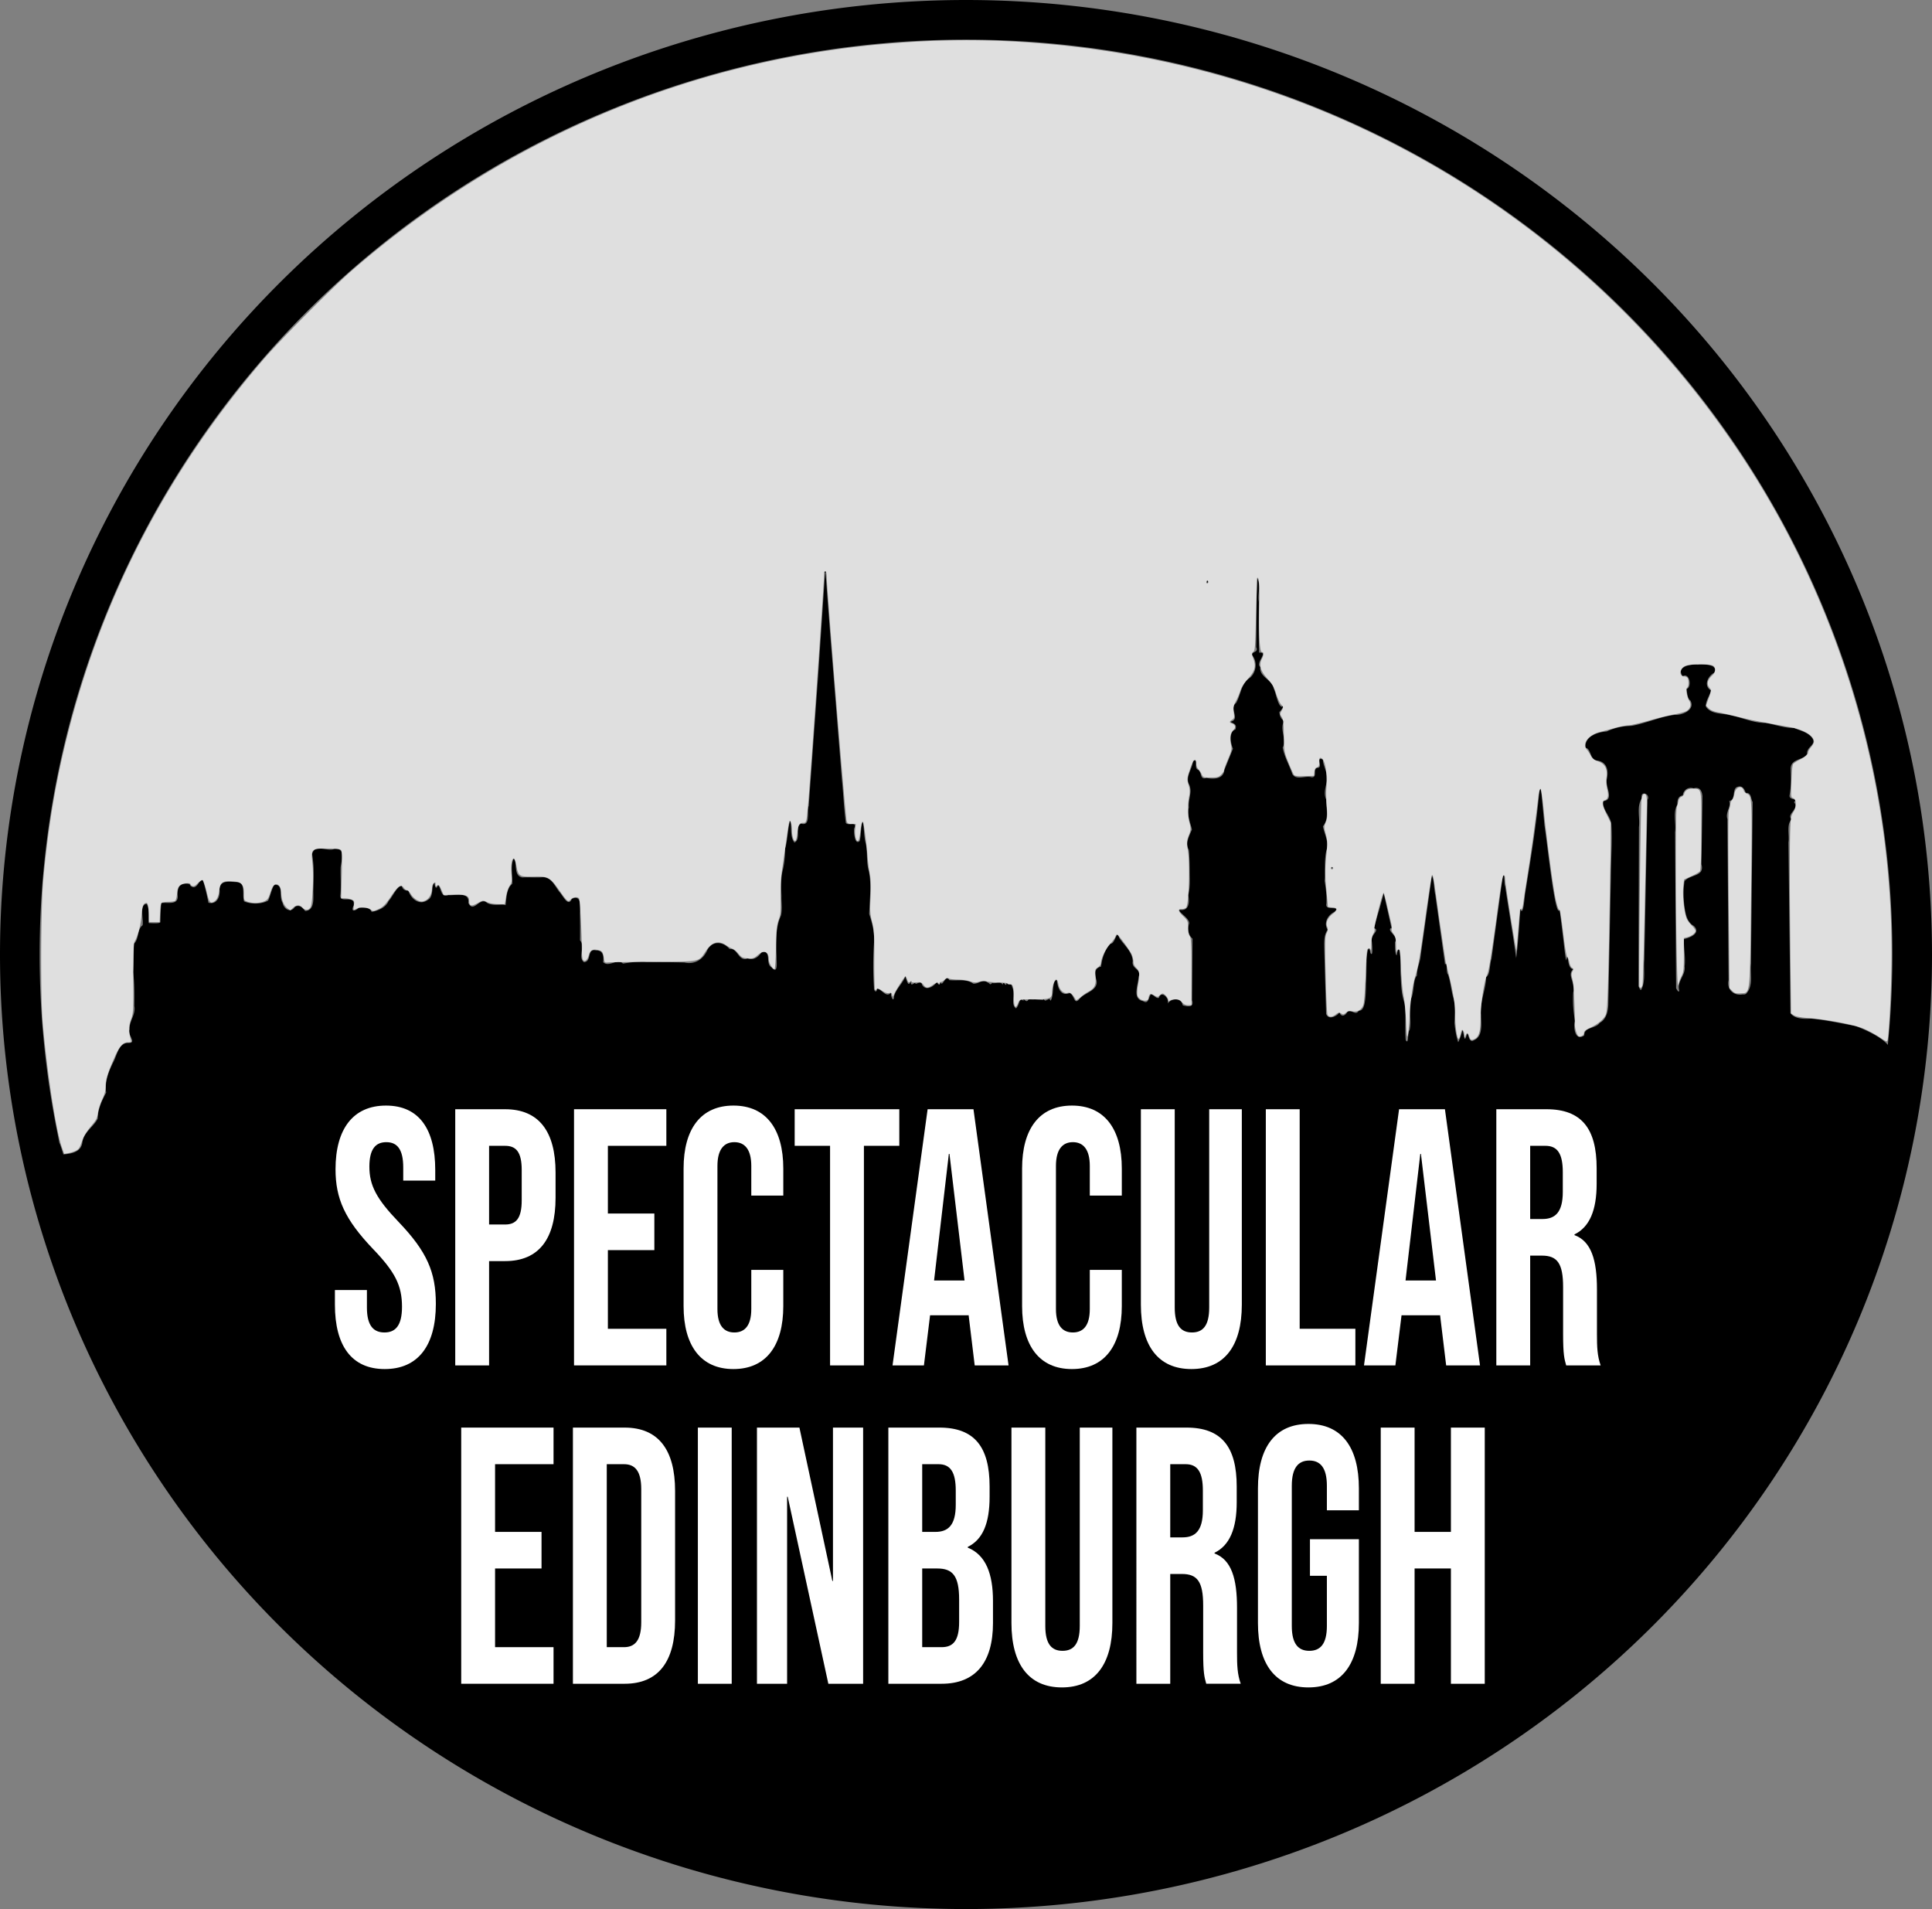 <svg xmlns="http://www.w3.org/2000/svg" xmlns:xlink="http://www.w3.org/1999/xlink" width="366.069" height="361.688"><rect width="100%" height="100%" fill="#808080" stroke="none"/><path d="M252.378 164.293c.026-.012.065.013.115.115-.159.304-.194-.078-.115-.115zm62.679-20.109c.155.084.245.287.167.666-.002.252-.304.36-.512.309-1.165-.401-.12-1.226.344-.975z"/><path d="M183.034 0c-48.53 0-95.08 19.042-129.408 52.951S0 132.87 0 180.843s19.297 93.983 53.626 127.892 80.878 52.951 129.408 52.951 95.08-19.042 129.408-52.951 53.626-79.919 53.626-127.892-19.297-93.983-53.626-127.892S231.564 0 183.034 0zm0 7.511c46.565 0 91.216 18.272 124.13 50.784s51.393 76.588 51.393 122.548c0 5.72-.286 11.436-.858 17.128-1.143-1.463-4.427-2.98-6.189-3.598-2.772-.515-5.543-1.122-8.349-1.385-1.251.073-3.061.123-3.912-1.036l-.381-32.344c.224-1.407-.434-3.414.624-4.408-1.153-.92 1.558-1.931.425-3.215.854-.828-1.04-.291-.827-1.362.314-1.689.269-3.34.191-5.017.082-1.962 2.43-1.504 3.113-2.787-.105-1.373 1.754-1.643 1.031-2.909-.784-1.174-2.282-1.444-3.477-1.988-1.857.037-3.601-.656-5.412-.953-2.26.024-4.334-.988-6.519-1.416-1.633-.481-3.621-.104-4.766-1.618-.198-1.025.733-2.148.931-3.123-1.453-.893-.622-2.693.62-3.36.841-1.676-2.105-1.603-3.169-1.514-1.172-.158-4.15.357-2.805 2.154 1.387-.711 1.798 2.236.686 2.457.213.714.178 1.78.776 2.179.981 1.754-1.553 2.82-2.965 2.706-2.816.357-5.411 1.602-8.196 2.089-1.639.05-3.197.337-4.694 1.063-1.694.117-4.254.903-4.002 3.077 1.112.259.759 2.274 2.216 2.432 1.859.253 2.176 1.95 1.805 3.515-.363 1.408 1.516 3.909-.64 4.163-.349 1.465 1.299 2.758 1.494 4.322.204 3.421-.083 6.853-.093 10.278l-.477 23.951c-.054 1.322-.371 2.786-1.622 3.47-.863 1.177-2.994.738-2.933 2.383-1.724 1.179-2.125-1.455-1.747-2.706-.334-1.798-.475-3.638-.347-5.468.648-1.456-1.382-3.379.068-4.414-1.396.18-.881-3.865-1.405-1.613-.235-1.086-.434-3.103-.564-4.217l-.662-5.379c-.86 1.929-2.327-12.528-2.883-15.964l-.614-6.503c-.196-1.609-.406.523-.464 1.114-.594 6.092-1.599 12.146-2.584 18.185-.136.836-.312 4.393-.894 3.088-.141 1.354-.198 2.681-.28 3.705-.162 2.022-.275 3.558-.529 5.51-.614-4.497-1.425-9.164-2.093-13.654-.241-.385.009-2.553-.445-1.884l-2.132 15.65c-.381 1.118-.235 3.072-1.022 3.495-.038 2.425-1.241 4.711-.961 7.159-.022 1.594.447 4.038-1.329 4.791-1.203.797-1.014-2.141-1.431-.865-.482 1.607-.447-.567-.782-.991-.145.643-.437 1.565-.788 2.244-.354-1.006-.599-2.42-.707-3.644.037-1.585.265-3.195-.209-4.746-.45-1.461-.499-3.016-1.018-4.452-.474-.399.032-2.782-.555-1.847l-1.852-13.233c-.274-1.108-.203-2.908-.653-3.632l-2.102 15.015c-.106 1.506-.744 2.351-.718 3.914-.739.712-.513 2.899-1.037 4.202-.731 1.981.1 4.099-.355 6.115-.453.383-.101 2.902-.738 1.924-.201-2.343.12-4.717-.242-7.043-.547-1.599-.635-3.286-.696-4.963-.158-1.646.095-2.534-.164-4.472-.169-1.337-.501-.495-.584.351-.344.112-.344-1.795-.336-2.468.783-1.035-1.803-2.256-.671-2.683l-1.473-6.53-.907 3.261a98.63 98.63 0 0 0-.946 3.315c1.293.374-.86 1.362-.395 2.585.036.464.291 3.039-.266 2.119-.399-2.202-.78.827-.734 1.524-.054 1.372.004 2.757-.121 4.245.009 5.06-.783 5.118-1.355 5.193-.642.949-1.215-.193-2.083.074-.339.691-1.156 1.372-1.602.197-.055.418-1.967 1.756-2.51.311l-.338-11.911c0-1.448-.198-2.853.618-4.023-.786-1.342.009-2.758 1.289-3.399 1.412-1.334-1.892-.007-1.514-1.553.089-1.45-.105-2.874-.335-4.303.193-1.945-.135-3.946.355-5.858.503-1.494-.425-3.029-.677-4.504 1.201-1.425.616-3.405.605-5.093-.544-1.176-.056-2.347.163-3.593.198-1.456-.785-2.766-.777-3.961-1.479-.569-.009 1.144-.807 1.553-1.361.065-.055 1.814-1.318 1.822-1.207-.406-2.832.675-3.665-.607-.555-1.687-1.522-3.262-1.825-5.026.847-1.638-.722-3.568.31-5.026-.712-.429-.863-.959-.943-1.73.333-.167 1.083-1.47.438-.966-.741-.282-1.038-2.456-1.51-3.476-.287-1.69-2.762-2.149-2.544-4.065-.969-.831 1.675-2.903-.205-2.717-.126-3.211-.061-6.425-.055-9.637-.277-1.479.447-3.164-.339-4.507h0c-.141 4.366-.099 8.736-.171 13.104.531 1.022-.874.802-.789 1.491 1.127 1.283.793 3.554-.617 4.461-1.489 1.12-1.525 3.119-2.404 4.631-1.429 1.015.92 3.049-1.048 3.545.402.333 1.322.38.919 1.461-1.252.403-.947 2.563-.462 3.645l-1.63 4.032c-.162 1.744-2.04 1.768-3.379 1.516-1.317.355-.803-.863-1.551-1.531-1.05-.338.251-2.108-1.06-1.779.117 1.355-1.344 2.774-.792 4.34.879 1.542-.146 2.927.056 4.534-.403 1.522.27 2.805.581 4.204-.466 1.108-1.339 2.641-.585 3.839.142 1.528.142 3.064.147 4.597.029 1.343.092 2.684-.274 3.992.317 1.298.152 3.144-1.648 2.766-.175.556 1.769 1.463 1.845 2.541-.326 1.034-.286 2.125.628 2.947l-.091 11.638c.445 1.465-.834 1.228-1.762.985-.278-1.466-2.065-1.44-2.867-.336.394-1.03-1.211-2.544-1.65-1.094-.451.246-1.025-.606-1.507-.643-.467.444-.4 1.976-1.497 1.278-2.131-.428-.906-3.125-.843-4.629.599-1.5-1.399-1.426-1.113-2.926-.097-1.852-1.611-3.007-2.555-4.43-.532-1.759-.731 1.142-1.633 1.102-1.16 1.133-1.622 2.872-1.826 4.347-1.36.296-1.173 1.501-.845 2.632.334 1.893-2.156 2.27-3.162 3.401-1.153 1.467-.964-.693-1.962-1.023-1.712.716-2.28-1.141-2.393-2.489-1.036.164-.452 2.982-1.202 3.942-.239-.707-.557-.036-.66-.205-.437.515-.719-.384-.737.049-.731-.009-1.969-.22-2.78-.094-.443.927-1.018-.596-.937.26-.949-.711-.689.8-1.43 1.431-1.106-.798-.046-2.804-.72-4.009-.161-1.024-.726-.066-1.026-.829-.206 1.131-.543-.7-.818.43-.136-.878-1.458-.161-1.935-.419-.52.603-.465-.024-.829-.032-.991-.805-1.608.228-2.754.19-1.338-.985-2.993-.522-4.546-.681-.734-1.243-1.261 1.462-1.68.407-.174.761-.441.401-.697-.072-.344.674-1.97 1.906-2.787.559-.167-1.016-1.461.254-1.252-.371-.43.028-.883.827-.897-.307-.493 1.28-.749-.235-1.031-.896-.499 1.321-1.752 2.31-2.127 3.748-.06 1.386-.726-.076-.555-.71-.954 1.125-1.741-.661-2.655-.717-.105.931-.658.388-.6-.243a62.81 62.81 0 0 1 .033-8.794c.046-1.823-.378-3.475-.936-5.121.067-2.706.472-5.434-.058-8.122-.546-1.689-.205-3.495-.589-5.209-.362-1.313-.307-2.726-.515-4.084-.464.226-.334 2.552-.643 3.573-.95.884-1.119-1.632-1.052-2.348.66-1.556-1.074-.389-1.574-1.086-.359-2.745-.476-5.515-.752-8.268l-2.255-28.135-.836-11.028c.01-.047.046-.04.174-.059-.178-.042-.176-.188-.21-.271-.039.091-.06.239-.231.266.131.022.181.02.182.059.003.115-.025.327-.031.406l-1.308 19.45-1.758 24.351c-.423 1.071.45 3.913-1.431 3.383-1.304.508.077 2.941-1.281 3.572-.899-1.138-.463-2.731-.774-4.07-.447.624-.495 3.689-.976 5.144-.034 1.352-.12 2.721-.434 4.05-.433 1.63-.327 3.309-.268 4.975-.05 1.246.201 2.584-.114 3.771-1.108 2.455-.897 5.245-.809 7.875-.05.825.35 3.395-.982 1.889-1.212-.702.108-3.224-1.845-2.904-.549.901-1.462 1.642-2.693 1.24-1.756.652-1.801-2.018-3.399-1.803-1.182-1.396-3.233-1.636-4.189.162-.781 1.828-2.417 2.84-4.379 2.398-2.325-.075-4.648-.067-6.976-.109-1.578-.159-3.097.076-4.653.314-1.108-1.081-2.631.816-3.761-.279.153-.939.061-2.263-1.311-2.214-1.866-.435-.761 2.124-2.314 2.231-1.243-.956.343-2.969-.747-4.136.021-1.728.01-3.456-.021-5.184.035-1.162.378-3.529-1.529-2.684-.715 1.672-1.689-.629-2.404-1.366-.87-1.167-1.601-2.913-3.341-2.719-1.205.093-2.42-.058-3.602.04-1.79-.239-.95-2.824-1.633-3.692-.729 1.466-.212 3.279-.308 4.891-1.134.958-1.077 2.62-1.269 4.05-.572-.3-2.566.252-3.567-.482-1.345-1.128-2.488 2.118-3.49.05.231-2.19-2.362-1.379-3.772-1.479-1.521.587-1.295-1.365-1.972-1.866-.399.938-.59.273-.663-.427-.684.462-.085 2.513-1.186 3.148-1.581 1.23-3.26-.056-3.776-1.713-.357.04-1.069-.041-1.232-.879-.911-.026-1.729 2.049-2.507 2.856-.513 1.226-1.97 1.859-3.227 2.052-.273-.884-1.525-.779-2.358-.809-.665.661-1.689.951-1.031-.398.336-2.209-2.787-.205-2.51-1.993.145-1.742-.01-3.481.039-5.226.15-1.294 1.028-3.74-1.189-3.494-1.299.602-3.745-1.073-4.218 1.001.412 2.265.307 4.576.23 6.865-.025 1.348.357 3.772-1.534 3.898-.38-.427-1.05-1.364-1.971-.764-.756 1.214-2.084.418-2.323-.796-.717-1.117.232-3.221-1.332-3.45-.558-.04-.949 2.207-1.413 3.043-1.282.718-3.282.705-4.547.136-.408-1.098.352-3.335-1.159-3.65-1.286.032-3.36-.581-3.498 1.369.186 1.328-.475 2.967-2.087 2.545-.244-1.098-.616-3.037-1.076-4.275-.905.025-1.066 2.031-2.35 1.073-.067-.083.131-.202-.431-.391-1.53-.154-2.069.642-1.984 2.165.241 2.042-2.068 1.27-3.125 1.506a84.24 84.24 0 0 0-.154 3.568c-.003.329-1.37.248-2.016.212-.612.247.215-2.653-.605-3.652-1.403.218-.531 2.855-.736 4.06-1.107.81-.623 2.595-1.653 3.497-.052 1.796-.011 3.595-.147 5.387.274 2.125.236 4.279.226 6.419.324 1.609-1.003 2.859-.904 4.441-.506.955 1.475 2.558-.162 2.552-1.93-.061-2.207 2.372-2.949 3.704-.878 1.773-1.619 3.671-1.321 5.709-.783 1.444-1.593 3.142-1.598 4.93-.812 1.582-2.595 2.511-2.9 4.421-.202 1.928-2.064 2.223-3.609 2.352-1.661-5.398.029 1.649-1.094-3.903-2.262-11.18-3.402-22.559-3.402-33.966 0-45.96 18.479-90.037 51.393-122.548S136.469 7.511 183.034 7.511zm146.63 141.486c.562.016.883.526 1.112 1.216 1.118-.057.924 1.081 1.307 1.731l-.316 30.623c-.218 1.872.517 4.092-.854 5.643-.174.193-.449.235-.692.191-1.667.314-3.089-.879-2.696-2.684l-.216-30.524c-.451-1.291.759-2.375.344-3.433 1.232-.234.559-2.063 1.361-2.603.247-.116.461-.166.649-.161zm-9.375.267a1.68 1.68 0 0 1 .606.094c1.128-.34 1.578.409 1.684 1.491l-.198 12.888c.702 2.412-2.277 1.918-3.212 3.241-.243 1.61-.205 3.274.005 4.89.218 1.342.466 2.815 1.751 3.545 1.457 1.369-.692 2.267-1.842 2.493-.127 1.45.338 3.471.109 5.178.258 1.635-1.5 2.857-1.025 4.523.002.697-.534-.233-.585-.396l-.195-29.56c.236-1.726-.487-3.654.433-5.226.007-.585-.031-1.544 1.029-1.73.051-.644.537-1.292 1.256-1.412.06-.01.122-.017.185-.019zm-8.731 1.072a.73.73 0 0 1 .151.029.78.78 0 0 1 .45 1.185l-.597 30.257c-.199 1.881.304 3.908-.558 5.665-.195.324-.464-.496-.553-.617l.091-30.153c.225-1.826-.498-3.903.558-5.465-.195-.673.109-.928.458-.9zm-82.854-40.317c-.04.053-.073.181-.076.43.381-.057.196-.587.076-.43z"/><g fill="#fff" transform="matrix(.215 0 0 .215 0 0)"><path d="M339.089 1206.415c29.291 0 45.021-20.639 45.021-57.401 0-28.056-7.865-46.114-32.816-72.235-19.527-20.316-25.765-32.248-25.765-48.694 0-15.479 5.424-21.606 14.916-21.606s14.916 6.127 14.916 22.251v11.609h28.206v-9.352c0-36.118-14.374-56.756-43.393-56.756s-44.478 20.639-44.478 56.111c0 25.798 8.136 44.18 33.087 70.3 19.527 20.316 25.494 32.248 25.494 50.952 0 16.769-5.967 22.573-15.459 22.573s-15.459-5.805-15.459-21.929v-15.479h-28.206v12.899c0 36.118 14.645 56.756 43.936 56.756zm62.106-3.224h29.833v-91.906h14.103c29.833 0 44.478-19.671 44.478-55.789v-22.251c0-36.118-14.645-55.789-44.478-55.789h-43.936zm29.833-124.154v-69.333h14.103c9.492 0 14.645 5.16 14.645 21.284v26.766c0 16.124-5.153 21.284-14.645 21.284z"/><use xlink:href="#A"/><use xlink:href="#B"/><path d="M731.527 1203.191h29.833v-193.487h31.189v-32.248h-92.211v32.248h31.189zm55.054 0h27.663l5.424-44.18h33.901v-.645l5.424 44.824h29.833l-30.918-225.735h-40.41zm36.613-74.815l13.018-111.577h.542l13.289 111.577z"/><use xlink:href="#B" x="298.328"/><path d="M1049.924 1206.415c29.291 0 44.478-20.639 44.478-56.756V977.456h-28.748v174.783c0 16.124-5.695 21.929-15.188 21.929s-15.188-5.805-15.188-21.929V977.456h-29.833v172.203c0 36.118 15.188 56.756 44.478 56.756zm65.632-3.224h78.922v-32.248h-49.089V977.456h-29.833zm86.516 0h27.663l5.424-44.18h33.901v-.645l5.424 44.824h29.833L1273.4 977.456h-40.41zm36.613-74.815l13.018-111.577h.542l13.289 111.577zm80.006 74.815h29.833v-96.743h10.306c13.56 0 18.713 6.772 18.713 27.733v41.277c0 18.381 1.085 21.929 2.712 27.733h30.375c-2.983-8.384-3.255-16.446-3.255-27.411v-39.665c0-25.476-4.882-42.245-19.798-47.727v-.645c13.289-6.45 19.527-21.284 19.527-44.502v-13.867c0-34.828-13.289-51.919-44.207-51.919h-44.207zm29.833-128.991v-64.496h13.56c10.577 0 15.188 7.095 15.188 23.218v17.414c0 18.059-6.78 23.863-17.9 23.863z"/><use xlink:href="#A" x="-99.424" y="280.542"/><path d="M504.906 1483.733h45.563c29.833 0 44.478-19.671 44.478-55.789v-114.157c0-36.118-14.645-55.789-44.478-55.789h-45.563zm29.833-32.248v-161.239h15.188c9.492 0 15.188 5.805 15.188 21.929v117.382c0 16.124-5.695 21.929-15.188 21.929zm80.278 32.248h29.833v-225.735h-29.833zm52.072 0h26.578v-164.786h.542l35.8 164.786h30.647v-225.735h-26.578v135.118h-.542l-29.019-135.118H667.09zm115.805 0h46.919c29.833 0 45.292-18.704 45.292-53.531v-19.349c0-23.863-6.238-40.632-22.239-47.082v-.645c13.289-6.45 19.256-20.961 19.256-44.18v-9.029c0-34.828-13.289-51.919-44.207-51.919h-45.021zm29.833-133.828v-59.658h14.374c10.577 0 15.188 7.095 15.188 23.218v12.577c0 18.059-6.78 23.863-17.9 23.863zm0 101.581v-69.333h13.289c13.56 0 19.256 6.45 19.256 27.411v19.671c0 16.769-5.424 22.251-15.459 22.251zm123.129 35.472c29.291 0 44.478-20.639 44.478-56.756v-172.203h-28.748v174.783c0 16.124-5.695 21.929-15.188 21.929s-15.188-5.805-15.188-21.929v-174.783h-29.833v172.203c0 36.118 15.188 56.756 44.478 56.756zm65.632-3.225h29.833v-96.743h10.306c13.56 0 18.713 6.772 18.713 27.733V1456c0 18.381 1.085 21.929 2.712 27.733h30.375c-2.983-8.384-3.255-16.446-3.255-27.411v-39.665c0-25.476-4.882-42.245-19.798-47.727v-.645c13.289-6.45 19.527-21.284 19.527-44.502v-13.867c0-34.828-13.289-51.919-44.207-51.919h-44.207zm29.833-128.991v-64.496h13.56c10.577 0 15.188 7.095 15.188 23.218v17.414c0 18.059-6.78 23.863-17.9 23.863zm121.772 132.216c29.291 0 44.478-20.639 44.478-56.756v-73.848h-43.122v32.248h14.916v44.18c0 16.124-5.967 21.929-15.459 21.929s-15.459-5.805-15.459-21.929v-123.509c0-16.124 5.967-22.251 15.459-22.251s15.459 6.127 15.459 22.251v21.606h28.206v-19.349c0-36.118-15.188-56.756-44.478-56.756s-44.478 20.639-44.478 56.756v118.672c0 36.118 15.188 56.756 44.478 56.756zm63.734-3.225h29.833v-101.581h32.003v101.581h29.833v-225.735h-29.833v91.906h-32.003v-91.906h-29.833z"/></g><defs><path id="A" d="M505.882 1203.191h81.363v-32.248h-51.53v-69.333h40.952v-32.248h-40.952v-59.658h51.53v-32.248h-81.363z"/><path id="B" d="M646.368 1206.415c28.748 0 43.936-20.639 43.936-55.466v-31.925h-28.206v34.505c0 14.834-5.967 20.639-14.916 20.639s-14.916-5.805-14.916-20.639V1027.44c0-14.834 5.967-20.961 14.916-20.961s14.916 6.127 14.916 20.961v26.121h28.206v-23.863c0-34.828-15.188-55.466-43.936-55.466s-43.936 20.639-43.936 55.466v121.252c0 34.828 15.188 55.466 43.936 55.466z"/></defs><path d="M183.733 7.621c-5.434-.02-10.887.229-16.615.745-37.25 3.357-72.103 18.257-100.557 42.99-3.7 3.216-13.361 12.935-16.645 16.745-18.164 21.073-30.636 45.059-37.241 71.622-2.188 8.799-3.511 16.723-4.462 26.735-.494 5.196-.564 22.532-.111 27.505.879 9.654 2.531 20.35 3.611 23.383l.452 1.27.794-.144c.437-.079 1.071-.284 1.409-.455.617-.312.696-.445 1.346-2.271.194-.545.883-1.613 1.532-2.375.991-1.165 1.2-1.563 1.312-2.505.073-.616.433-1.761.8-2.545.476-1.017.667-1.755.667-2.577 0-1.225.377-2.456 1.619-5.291.977-2.229 1.616-2.971 2.562-2.971.667 0 .702-.038.556-.605-.395-1.54-.376-2.528.072-3.757.425-1.165.454-1.684.427-7.74-.02-4.544.047-6.623.225-6.931.638-1.108 1.205-3.243 1.332-5.014.131-1.828.34-2.341.959-2.354.227-.005.377.775.443 2.307l.057 1.32h.99.99l.065-1.754c.039-1.061.17-1.82.33-1.922.146-.093.71-.172 1.255-.175s1.114-.085 1.265-.181.32-.713.374-1.372c.073-.883.224-1.298.575-1.582.489-.397 1.967-.538 1.967-.189 0 .108.169.261.375.34.254.098.58-.075 1.012-.538.35-.375.751-.645.891-.6s.469.953.731 2.019c.546 2.214.71 2.468 1.364 2.118.628-.336.942-.992 1.103-2.304.174-1.42.685-1.738 2.552-1.589 1.709.136 2.094.567 2.094 2.341 0 1.232.024 1.282.693 1.516.949.331 2.255.303 3.14-.067.608-.254.806-.516 1.122-1.485.459-1.405.687-1.727 1.225-1.727.506 0 .856.629.878 1.581.028 1.216.501 2.418 1.136 2.893l.602.449.512-.481c.638-.599 1.286-.613 1.804-.041.525.58 1.127.557 1.509-.055.397-.636.631-5.98.368-8.416-.287-2.655-.194-2.743 2.859-2.716 1.958.018 2.462.088 2.618.367.106.19.139 2.306.072 4.702l-.121 4.357h.679a4.29 4.29 0 0 1 1.271.226c.539.205.582.304.475 1.1-.13.969-.114.985.57.614.616-.334 2.138-.234 2.588.169s.549.396 1.672-.148c.735-.356 1.227-.874 2.189-2.305 1.354-2.014 1.909-2.394 2.424-1.658.178.254.456.461.619.461s.5.347.75.77.797.934 1.216 1.133c.656.313.859.323 1.465.072.767-.317 1.309-1.305 1.309-2.382 0-.352.148-.763.33-.914.277-.23.33-.194.33.22s.054.449.327.223.397-.109.772.766l.445 1.037 1.483-.054c2.752-.1 3.354.113 3.354 1.191 0 .941.423 1.053 1.562.413 1.033-.581 1.062-.584 1.841-.212.467.223 1.317.378 2.072.378h1.28l.237-1.429c.13-.786.441-1.717.692-2.068.394-.553.439-.855.334-2.256-.21-2.8.489-3.947.924-1.517.355 1.986.583 2.128 3.305 2.063 2.731-.065 3.08.119 4.765 2.51 1.593 2.26 1.735 2.375 2.241 1.816.446-.493 1.311-.583 1.581-.164.169.262.511 6.806.514 9.847.001.787.089 1.568.196 1.737.321.507.861.103 1.112-.832.262-.974.73-1.243 1.769-1.014.782.172.935.387 1.092 1.54.116.853.143.878.888.812.423-.037 4.301-.087 8.618-.11 8.936-.048 8.42.059 9.803-2.03 1.149-1.735 2.408-2.099 3.858-1.115.428.29.984.594 1.236.674s.753.503 1.113.941c.572.694.796.804 1.762.863s1.203-.017 1.854-.589c1.229-1.079 2.119-.727 2.119.84 0 .622.718 1.804 1.096 1.804.101 0 .223-1.857.272-4.126.073-3.387.165-4.322.511-5.226.357-.931.412-1.571.359-4.162-.041-1.991.057-3.838.281-5.281l.806-5.63c.254-1.876.518-3.503.586-3.616.203-.333.457.566.474 1.676.019 1.282.381 2.323.697 2.007.123-.123.282-.808.352-1.521.146-1.49.355-1.846 1.081-1.846.624 0 .642-.071.958-3.741.57-6.623 3.107-43.224 3.024-43.628-.024-.118.064-.254.196-.303.151-.056.254.34.279 1.073.124 3.682 3.567 45.73 3.792 46.324.145.382.362.495.954.495h.765l-.119 1.045c-.125 1.095.212 2.374.568 2.154.114-.071.267-.597.34-1.169.253-1.986.354-2.47.515-2.47.185 0 .642 3.24.915 6.491.102 1.21.304 2.794.45 3.52.177.883.218 2.305.123 4.291-.122 2.556-.081 3.209.296 4.68.384 1.498.435 2.391.417 7.213-.012 3.027.047 5.572.13 5.656s.227.028.321-.123c.127-.205.382-.13 1.011.297.56.38 1.01.529 1.344.445.398-.1.519-.024.583.369.072.442.118.413.426-.275.284-.633 1.745-2.945 2.073-3.282.049-.05.199.226.334.612.197.565.305.653.551.448.205-.17.306-.176.306-.019 0 .146.34.193.895.127.766-.092.959-.027 1.336.452.551.701.801.701 1.841-.005.655-.444.873-.504 1.018-.275.139.22.185.224.187.016.002-.151.137-.275.299-.275s.472-.195.688-.433c.296-.327.49-.381.79-.22.219.117 1.023.217 1.788.223s1.785.151 2.269.323c.685.244 1.058.26 1.685.072.47-.141 1.067-.168 1.431-.066.344.097 1.337.186 2.207.199s1.654.095 1.742.183.33.16.538.16c.477 0 .641.613.649 2.42.008 1.895.299 2.372.765 1.257.313-.749.423-.826 1.166-.819 5.038.05 5.281-.015 5.316-1.428.026-1.042.447-2.31.767-2.31.168 0 .348.356.425.838.174 1.086.985 1.876 1.735 1.687.427-.107.651-.009 1.004.44.25.318.494.696.542.842.054.164.396-.006.898-.447.445-.391 1.097-.86 1.448-1.041 1.221-.631 1.552-1.305 1.407-2.862-.124-1.323-.102-1.407.45-1.768.319-.209.58-.563.58-.786 0-.871.94-2.852 1.748-3.685.467-.481.916-1.088.999-1.349s.228-.444.324-.407c.324.125 2.463 3.063 2.777 3.816.172.412.313 1.031.313 1.377 0 .386.212.829.55 1.146.622.585.673 1.125.307 3.23-.134.768-.18 1.648-.102 1.957.254 1.012 2.096 1.406 2.109.451.002-.136.09-.384.195-.55.159-.251.304-.236.857.09.62.366.69.368 1.031.027.201-.201.458-.365.57-.365.343 0 1.084.857 1.084 1.254 0 .291.059.315.264.11.145-.145.633-.264 1.084-.264.613 0 .93.139 1.253.55.296.376.649.55 1.116.55h.683l-.007-6.326c-.006-5.214-.064-6.401-.33-6.753-.195-.258-.323-.917-.323-1.661 0-1.149-.06-1.292-.88-2.093-1.021-.997-1.107-1.375-.314-1.375.312 0 .682-.115.822-.256.549-.549.784-8.348.331-10.991-.235-1.372-.217-1.633.185-2.7s.418-1.285.155-2.281c-.345-1.303-.383-3.569-.088-5.128.161-.849.134-1.38-.112-2.209-.309-1.041-.297-1.176.25-2.873.594-1.84 1.19-2.407 1.19-1.13 0 .358.178.829.395 1.045s.512.666.656.999c.246.572.339.605 1.705.605 1.241 0 1.521-.076 1.985-.54.297-.297.54-.672.54-.832s.346-1.111.768-2.113c.705-1.673.75-1.905.541-2.836-.271-1.209-.106-2.134.477-2.677.489-.456.364-1.04-.266-1.24-.538-.171-.531-.368.027-.717.389-.243.428-.421.3-1.383-.124-.934-.06-1.263.412-2.139.307-.569.687-1.47.844-2.001.171-.581.712-1.433 1.357-2.138 1.384-1.514 1.642-2.4 1.122-3.845-.361-1.003-.362-1.101-.025-1.357.319-.242.38-1.116.5-7.095l.224-6.907c.341-.341.492 1.567.4 5.061-.138 5.247.067 8.995.491 8.995.402 0 .392.521-.025 1.327-.57 1.102-.22 2.294 1.09 3.72.885.963 1.238 1.576 1.638 2.844.281.889.715 1.821.965 2.071.437.437.44.481.081 1.107-.352.613-.352.685 0 1.223.3.458.382 1.169.416 3.58.041 2.922.066 3.069.869 5.066.455 1.131.93 2.184 1.055 2.34.16.199.755.265 2.009.22l1.782-.063.071-.74c.049-.509.203-.775.495-.851.327-.086.424-.307.424-.966 0-.47.074-.853.165-.851.924.019 1.409 2.582 1.164 6.158-.037.545.008 1.931.1 3.08.138 1.727.103 2.243-.201 2.967-.345.821-.344.965.008 2.264.339 1.253.347 1.663.084 4.245-.246 2.411-.243 3.381.02 6.208l.311 3.35.825.068c1.034.086 1.061.469.087 1.213-.955.728-1.391 1.737-1.063 2.457.187.41.163.683-.107 1.224-.306.613-.328 1.559-.186 7.879.089 3.95.254 7.356.366 7.567.271.511.88.487 1.579-.063.479-.377.639-.405 1.007-.175s.511.207.885-.132c.335-.303.649-.372 1.246-.275.993.161 1.723-.275 2.074-1.24.14-.385.329-2.837.42-5.448s.236-4.864.324-5.006c.232-.375.527-.317.643.127.055.212.112-.287.126-1.108.016-.953.151-1.685.374-2.025.192-.293.288-.722.213-.956-.112-.354 1.459-6.532 1.73-6.803.048-.048.353 1.084.678 2.514l.777 3.333c.103.402.134.87.07 1.039s.09.571.343.894c.368.468.467.924.491 2.262.017.922.073 1.453.125 1.18.094-.488.383-.652.579-.33.055.091.167 1.749.249 3.686s.301 4.214.487 5.061.396 3.075.466 4.951c.151 4.014.389 3.455.703-1.651.187-3.046.572-5.657 1.055-7.151.528-1.635.914-3.896 1.944-11.387.587-4.266 1.135-7.756 1.218-7.756.218 0 .294.463 1.389 8.471l1.192 8.031c1.356 5.244 1.784 7.596 1.784 9.806 0 2.238.353 4.717.673 4.717.095 0 .241-.322.326-.715s.203-.8.265-.904c.166-.28.488.328.508.959.017.548.018.548.216.055.265-.659.411-.624.686.165.25.718.424.785 1.1.423.771-.413 1.067-1.546 1.067-4.086 0-2.454.688-6.98 1.216-7.999.326-.629.885-4.111 2.049-12.745.534-3.964.906-6.065 1.085-6.124s.274.162.281.643c.013.985 2.143 14.306 2.175 13.606a665.13 665.13 0 0 1 .668-7.879c.004-.037.101-.011.214.059s.27-.345.35-.922.529-3.525.999-6.55c.737-4.74 1.149-7.755 1.92-14.036.086-.7.255-1.272.376-1.271s.38 1.627.583 3.694c.412 4.192 1.566 13.111 2.055 15.892.372 2.112.727 3.312.98 3.312.095 0 .402 1.955.683 4.345.297 2.528.621 4.438.776 4.566.146.121.33.589.409 1.039s.299.906.49 1.013c.288.161.301.278.076.699-.214.399-.214.694 0 1.407.235.782.49 5.589.449 8.441-.014.998.487 2.473.842 2.473.516 0 .91-.3.91-.694 0-.297.331-.58 1.086-.93 1.583-.734 2.655-1.625 3.04-2.531.281-.66.388-3.085.625-14.218l.298-17.787.011-4.365-.77-1.563c-.878-1.782-.967-2.488-.341-2.686.61-.194.749-.853.446-2.116a7.37 7.37 0 0 1-.124-2.242c.197-1.629-.309-2.565-1.63-3.016-.731-.249-1.086-.528-1.355-1.064-.201-.4-.522-.901-.715-1.114-1.034-1.143.23-2.827 2.561-3.41.759-.19 2.073-.539 2.92-.777s1.902-.437 2.345-.444 2.182-.408 3.865-.891 3.878-1.021 4.877-1.195 2.056-.474 2.348-.665c.694-.455.887-1.261.458-1.917-.453-.693-.7-2.286-.384-2.481.263-.162.327-1.191.11-1.757-.073-.191-.364-.348-.645-.348-1.087 0-.949-1.535.181-2.012.968-.409 4.802-.406 5.295.003.532.442.445 1.197-.21 1.805-.78.726-1.029 1.434-.714 2.033.139.264.339.537.445.607s-.058.791-.364 1.604l-.556 1.478.519.519c.337.337.975.602 1.817.755.714.13 2.337.498 3.608.817s2.855.677 3.52.795l2.861.537 3.445.627c2.73.463 4.696 1.629 4.696 2.785 0 .206-.247.669-.55 1.028s-.55.797-.55.973c0 .411-.543.882-1.665 1.446-.492.247-1.012.591-1.155.763-.16.193-.3 1.481-.363 3.339-.098 2.87-.081 3.031.33 3.139.663.173.692 1.663.05 2.643-.213.325-.418.842-.457 1.15-.232 1.848-.279 9.175-.142 22.191l.156 14.81.54.354c.35.229 1.367.417 2.889.535 3.47.268 8.487 1.233 10.298 1.979a20.8 20.8 0 0 1 3.023 1.622c1.405.942 1.458.959 1.562.486.249-1.136.583-7.294.706-13.032.721-33.612-8.9-67.43-27.294-95.936-29.093-45.088-77.002-74.207-130.84-79.526-5.651-.558-11.067-.847-16.501-.867zm45.109 102.399c.123.076.167.23.097.343-.189.305-.321.249-.321-.138 0-.189.1-.281.223-.205zm100.897 39.115c-.456-.03-.976.443-1.115 1.261-.082.488-.289 1.027-.46 1.198s-.31.509-.31.752-.108.72-.24 1.061c-.171.441-.195 5.39-.081 17.216l.159 16.597.523.523c.429.429.708.511 1.555.456 1.921-.125 1.792 1.071 2.022-18.733.213-18.312.197-18.711-.772-19.08-.268-.102-.55-.38-.625-.618-.132-.415-.383-.614-.656-.632zm-9.09.276c-.801.026-1.377.361-1.513.903-.07.277-.315.564-.544.637s-.476.398-.547.723-.219.878-.33 1.229c-.238.751-.266 15.168-.051 26.556.093 4.947.218 7.695.327 7.184.097-.456.376-1.219.619-1.697.383-.751.443-1.296.443-4.044v-3.175l.573-.144c.858-.215 1.627-.786 1.627-1.208 0-.205-.309-.665-.687-1.02s-.817-.95-.977-1.322c-.458-1.069-.82-4.387-.65-5.969l.153-1.432 1.37-.621c.753-.342 1.484-.759 1.623-.926.179-.215.26-2.464.277-7.639.026-8.094.055-7.921-1.357-8.027-.123-.009-.242-.012-.357-.008zm-9.083 1.001c-.052.006-.108.027-.169.065-.118.073-.286.455-.373.85-.17.766-.557 35.37-.399 35.649.185.326.462.155.593-.365.073-.292.279-7.693.457-16.447l.378-17.619c.046-1.448-.121-2.173-.487-2.131zm-59.183 13.845a.22.22 0 1 1 0 .44.22.22 0 1 1 0-.44z" fill="#fff" fill-opacity=".75"/></svg>
